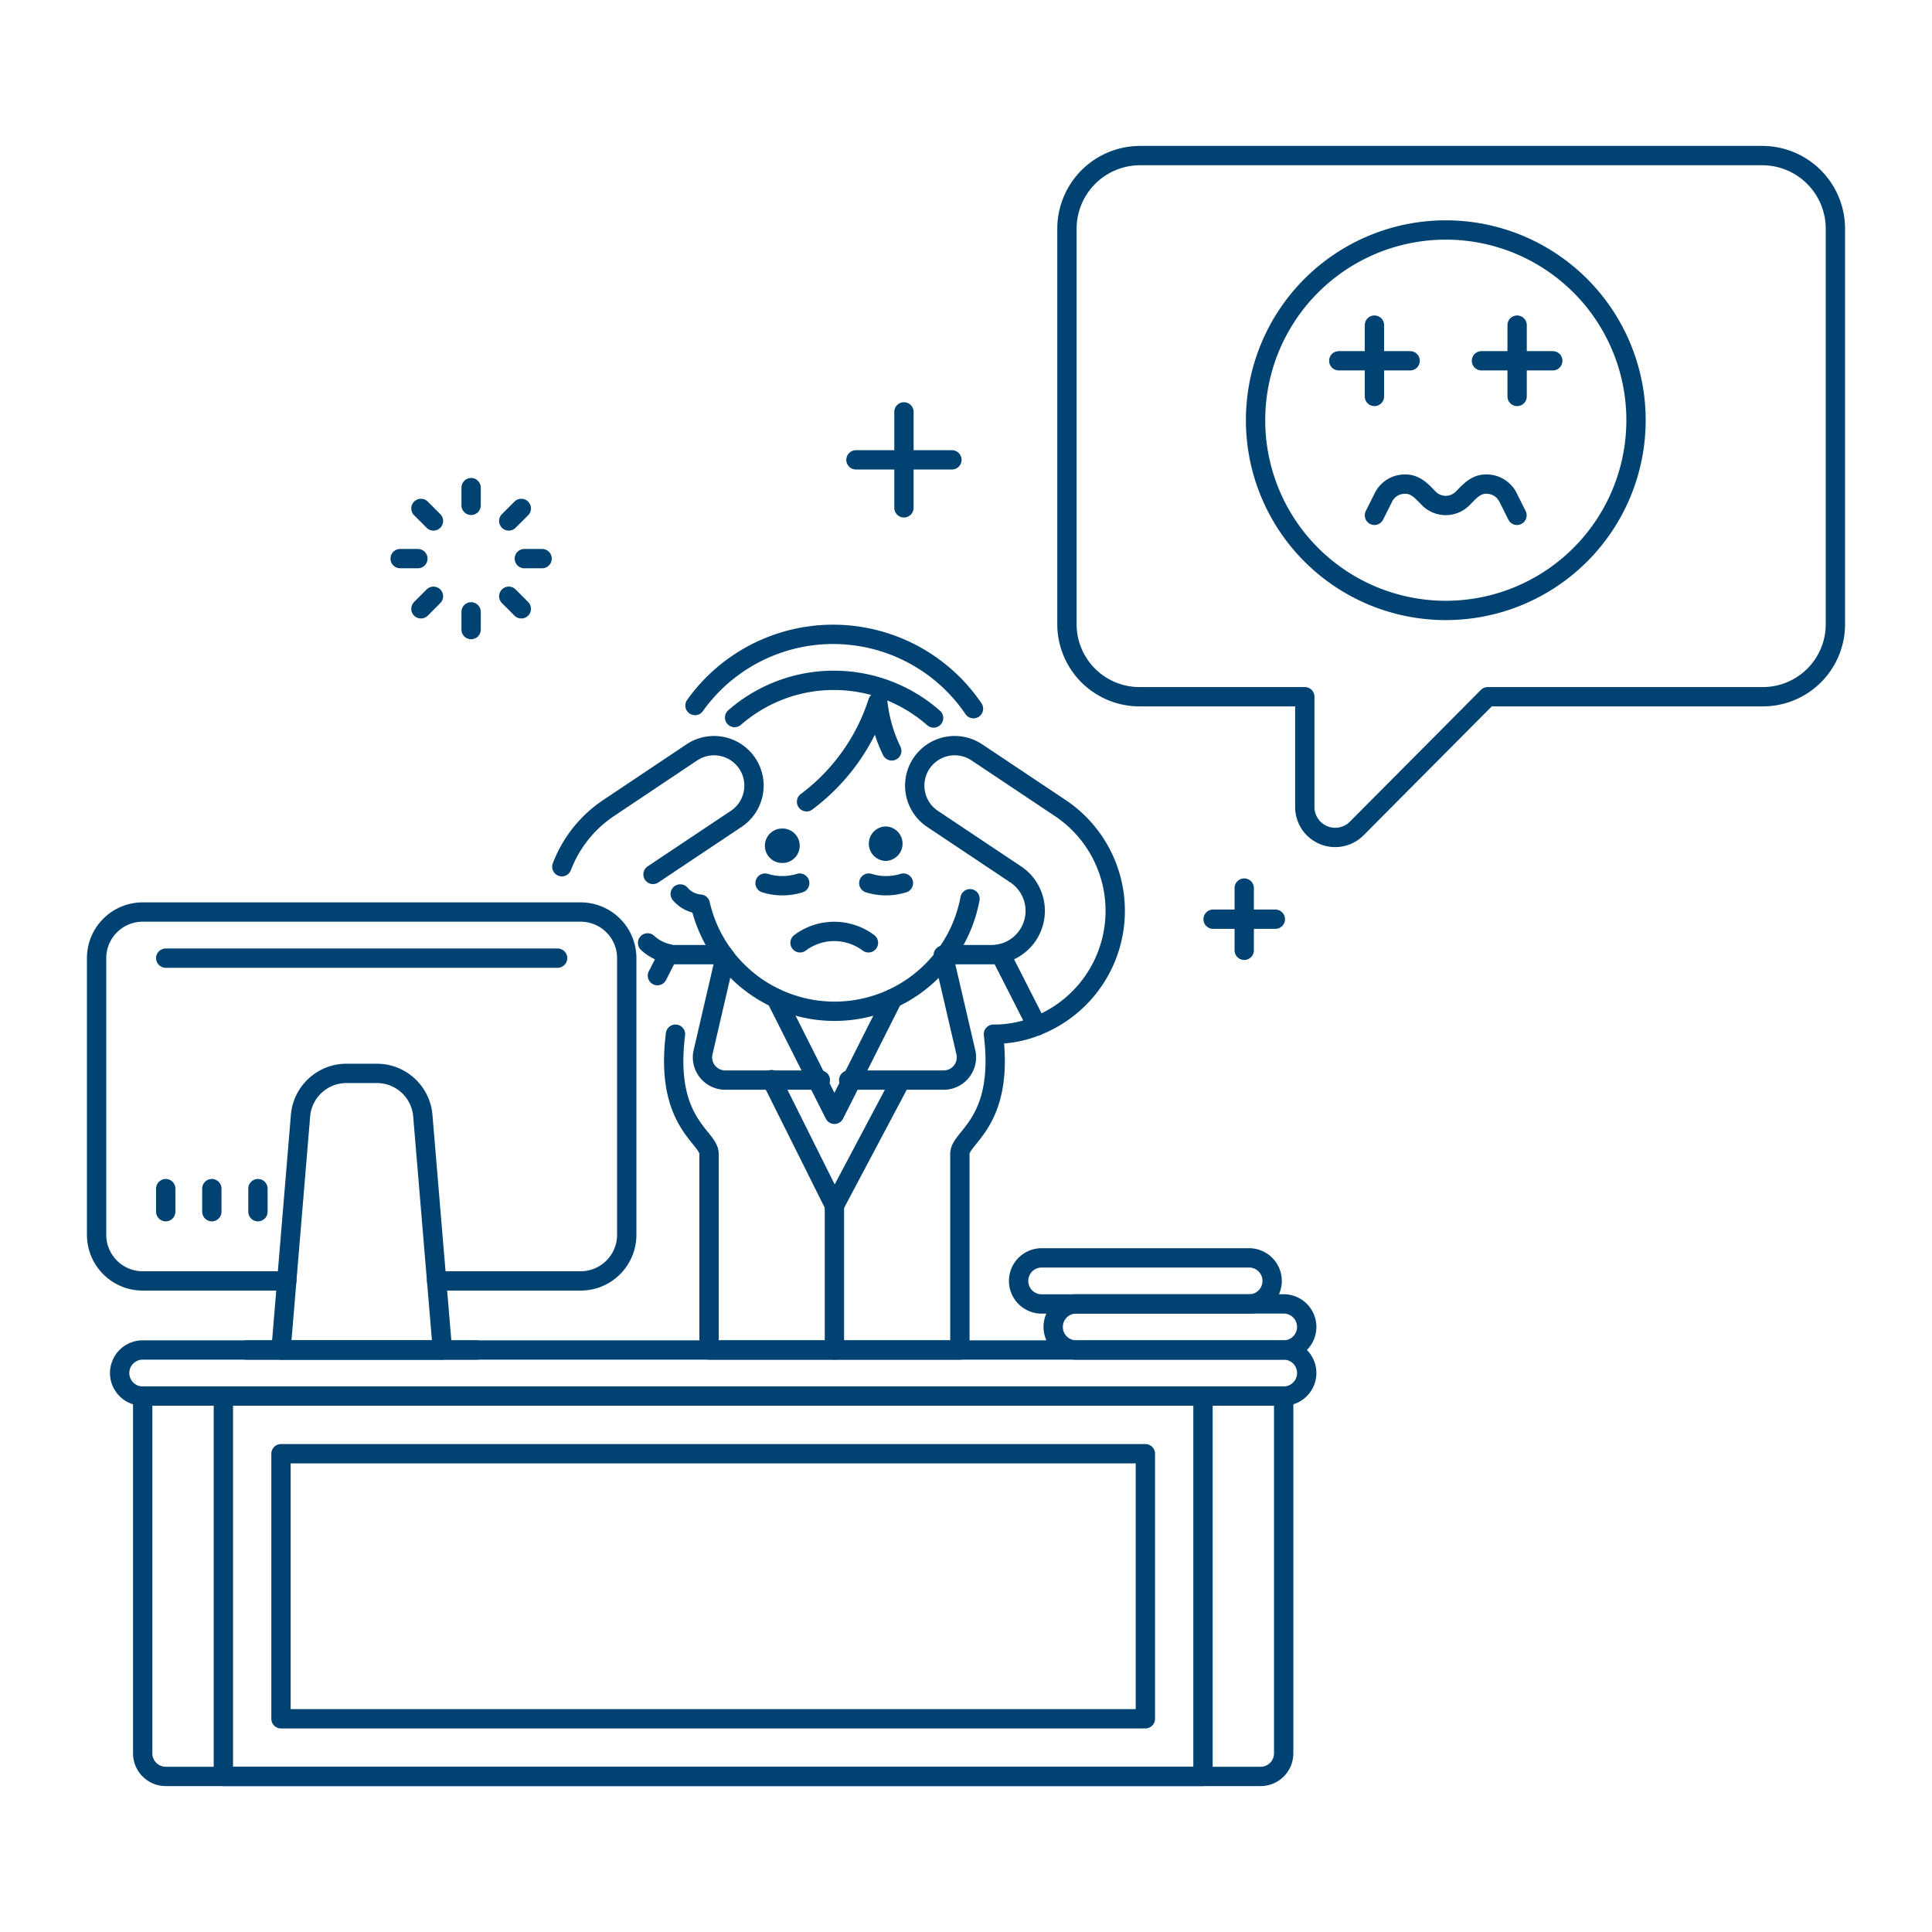 <svg xmlns="http://www.w3.org/2000/svg" version="1.1" xmlns:xlink="http://www.w3.org/1999/xlink" xmlns:svgjs="http://svgjs.com/svgjs" viewBox="0 0 500 500" width="500" height="500"><g transform="matrix(5,0,0,5,0,0)"><path d="M95,11.841a3.787,3.787,0,0,0-3.787-3.788h-32.2a3.788,3.788,0,0,0-3.788,3.788V32.313a3.755,3.755,0,0,0,3.788,3.749h8.523v5.709a1.573,1.573,0,0,0,2.686,1.113l6.783-6.822H91.213A3.754,3.754,0,0,0,95,32.313Z" fill="none" stroke="#004272" stroke-linecap="round" stroke-linejoin="round"></path><path d="M24.385 26.158L24.385 25.24" fill="none" stroke="#004272" stroke-linecap="round" stroke-linejoin="round"></path><path d="M26.333 26.965L26.983 26.316" fill="none" stroke="#004272" stroke-linecap="round" stroke-linejoin="round"></path><path d="M27.14 28.914L28.059 28.914" fill="none" stroke="#004272" stroke-linecap="round" stroke-linejoin="round"></path><path d="M26.333 30.862L26.983 31.512" fill="none" stroke="#004272" stroke-linecap="round" stroke-linejoin="round"></path><path d="M24.385 31.669L24.385 32.588" fill="none" stroke="#004272" stroke-linecap="round" stroke-linejoin="round"></path><path d="M22.436 30.862L21.787 31.512" fill="none" stroke="#004272" stroke-linecap="round" stroke-linejoin="round"></path><path d="M21.629 28.914L20.711 28.914" fill="none" stroke="#004272" stroke-linecap="round" stroke-linejoin="round"></path><path d="M22.436 26.965L21.787 26.316" fill="none" stroke="#004272" stroke-linecap="round" stroke-linejoin="round"></path><path d="M46.788 26.286L46.788 21.319" fill="none" stroke="#004272" stroke-linecap="round" stroke-linejoin="round"></path><path d="M44.304 23.802L49.271 23.802" fill="none" stroke="#004272" stroke-linecap="round" stroke-linejoin="round"></path><path d="M64.401 49.188L64.401 45.966" fill="none" stroke="#004272" stroke-linecap="round" stroke-linejoin="round"></path><path d="M62.79 47.577L66.012 47.577" fill="none" stroke="#004272" stroke-linecap="round" stroke-linejoin="round"></path><path d="M64.988 21.750 A9.846 9.846 0 1 0 84.680 21.750 A9.846 9.846 0 1 0 64.988 21.750 Z" fill="none" stroke="#004272" stroke-linecap="round" stroke-linejoin="round"></path><path d="M69.295 18.674L72.988 18.674" fill="none" stroke="#004272" stroke-linecap="round" stroke-linejoin="round"></path><path d="M71.141 16.828L71.141 20.52" fill="none" stroke="#004272" stroke-linecap="round" stroke-linejoin="round"></path><path d="M76.68 18.674L80.372 18.674" fill="none" stroke="#004272" stroke-linecap="round" stroke-linejoin="round"></path><path d="M78.526 16.828L78.526 20.52" fill="none" stroke="#004272" stroke-linecap="round" stroke-linejoin="round"></path><path d="M71.141,26.673l.468-.934a1.229,1.229,0,0,1,.9-.664c.717-.117,1.07.346,1.451.728a1.231,1.231,0,0,0,1.741,0c.429-.429.753-.842,1.451-.728a1.231,1.231,0,0,1,.9.664l.467.934" fill="none" stroke="#004272" stroke-linecap="round" stroke-linejoin="round"></path><path d="M50.387,36.681a8.781,8.781,0,0,0-14.414-.163" fill="none" stroke="#004272" stroke-linecap="round" stroke-linejoin="round"></path><path d="M34.607 49.413L37.435 49.413" fill="none" stroke="#004272" stroke-linecap="round" stroke-linejoin="round"></path><path d="M48.928,49.413h2.389a2.3,2.3,0,0,0,.457-.046l1.9,3.732a5.835,5.835,0,0,1-2.255.43c.574,4.608-1.736,5.31-1.736,6.191V69.875H36.7V59.72c0-.881-2.311-1.583-1.737-6.191" fill="none" stroke="#004272" stroke-linecap="round" stroke-linejoin="round"></path><path d="M39.937 55.88L43.19 62.398 46.615 55.936" fill="none" stroke="#004272" stroke-linecap="round" stroke-linejoin="round"></path><path d="M43.928,55.906h4.915a1.179,1.179,0,0,0,1.14-1.482l-1.16-4.986" fill="none" stroke="#004272" stroke-linecap="round" stroke-linejoin="round"></path><path d="M37.533,49.544,36.4,54.424a1.18,1.18,0,0,0,1.141,1.482h4.92" fill="none" stroke="#004272" stroke-linecap="round" stroke-linejoin="round"></path><path d="M40.163 51.667L43.19 57.677 46.213 51.676" fill="none" stroke="#004272" stroke-linecap="round" stroke-linejoin="round"></path><path d="M43.19 62.398L43.19 69.875" fill="none" stroke="#004272" stroke-linecap="round" stroke-linejoin="round"></path><path d="M50.207,46.519a7.13,7.13,0,0,1-13.961.279,1.5,1.5,0,0,1-1.037-.526" fill="none" stroke="#004272" stroke-linecap="round" stroke-linejoin="round"></path><path d="M41.747,41.5a10.433,10.433,0,0,0,3.688-5.16,7.607,7.607,0,0,0,.722,2.526" fill="none" stroke="#004272" stroke-linecap="round" stroke-linejoin="round"></path><path d="M48.323,37.163a7.812,7.812,0,0,0-10.3-.023" fill="none" stroke="#004272" stroke-linecap="round" stroke-linejoin="round"></path><path d="M40.492,42.884h-.018a.892.892,0,0,0,.018,1.784h.018a.892.892,0,0,0-.018-1.784Z" fill="#004272"></path><path d="M45.843,42.777h-.018a.892.892,0,0,0,.018,1.783h.018a.892.892,0,0,0-.018-1.783Z" fill="#004272"></path><path d="M41.409,48.8a2.952,2.952,0,0,1,3.541,0" fill="none" stroke="#004272" stroke-linecap="round" stroke-linejoin="round"></path><path d="M39.6,45.709a3.02,3.02,0,0,0,1.792,0" fill="none" stroke="#004272" stroke-linecap="round" stroke-linejoin="round"></path><path d="M46.76,45.709a3.02,3.02,0,0,1-1.792,0" fill="none" stroke="#004272" stroke-linecap="round" stroke-linejoin="round"></path><path d="M51.773,49.367a2.268,2.268,0,0,0,.8-4.108l-4.308-2.876a2.068,2.068,0,1,1,2.3-3.439l4.308,2.876a6.4,6.4,0,0,1-1.2,11.279Z" fill="none" stroke="#004272" stroke-linecap="round" stroke-linejoin="round"></path><path d="M33.8,45.259l4.308-2.876a2.068,2.068,0,1,0-2.3-3.439L31.508,41.82a6.392,6.392,0,0,0-2.427,3.041" fill="none" stroke="#004272" stroke-linecap="round" stroke-linejoin="round"></path><path d="M34.029,50.5l.578-1.135a2.275,2.275,0,0,1-1.087-.561" fill="none" stroke="#004272" stroke-linecap="round" stroke-linejoin="round"></path><path d="M67.636,68.682a1.193,1.193,0,0,1-1.193,1.193H55.705a1.193,1.193,0,0,1,0-2.386H66.443A1.193,1.193,0,0,1,67.636,68.682Z" fill="none" stroke="#004272" stroke-linecap="round" stroke-linejoin="round"></path><path d="M65.846,66.3a1.193,1.193,0,0,1-1.193,1.193H53.916a1.193,1.193,0,1,1,0-2.386H64.653A1.193,1.193,0,0,1,65.846,66.3Z" fill="none" stroke="#004272" stroke-linecap="round" stroke-linejoin="round"></path><path d="M12.755 69.875L24.686 69.875" fill="none" stroke="#004272" stroke-linecap="round" stroke-linejoin="round"></path><path d="M14.843,66.3H7.386A2.386,2.386,0,0,1,5,63.91V49.593a2.386,2.386,0,0,1,2.386-2.386H30.054a2.386,2.386,0,0,1,2.386,2.386V63.91A2.386,2.386,0,0,1,30.054,66.3H22.6" fill="none" stroke="#004272" stroke-linecap="round" stroke-linejoin="round"></path><path d="M8.579 49.593L28.861 49.593" fill="none" stroke="#004272" stroke-linecap="round" stroke-linejoin="round"></path><path d="M22.9,69.875H14.544l1.011-12.129a2.386,2.386,0,0,1,2.378-2.188h1.574a2.386,2.386,0,0,1,2.378,2.188Z" fill="none" stroke="#004272" stroke-linecap="round" stroke-linejoin="round"></path><path d="M8.579 61.523L8.579 62.717" fill="none" stroke="#004272" stroke-linecap="round" stroke-linejoin="round"></path><path d="M10.965 61.523L10.965 62.717" fill="none" stroke="#004272" stroke-linecap="round" stroke-linejoin="round"></path><path d="M13.351 61.523L13.351 62.717" fill="none" stroke="#004272" stroke-linecap="round" stroke-linejoin="round"></path><path d="M66.443,90.753a1.194,1.194,0,0,1-1.193,1.194H8.579a1.194,1.194,0,0,1-1.193-1.194V72.261H66.443Z" fill="none" stroke="#004272" stroke-linecap="round" stroke-linejoin="round"></path><path d="M66.443,69.875H7.386a1.193,1.193,0,0,0-1.193,1.193h0a1.193,1.193,0,0,0,1.193,1.193H66.443a1.193,1.193,0,0,0,1.193-1.193h0A1.193,1.193,0,0,0,66.443,69.875Z" fill="none" stroke="#004272" stroke-linecap="round" stroke-linejoin="round"></path><path d="M11.562 72.261H62.267V91.947H11.562z" fill="none" stroke="#004272" stroke-linecap="round" stroke-linejoin="round"></path><path d="M14.544 75.244 L59.284 75.244 L59.284 88.964 L14.544 88.964 Z" fill="none" stroke="#004272" stroke-linecap="round" stroke-linejoin="round"></path></g></svg>